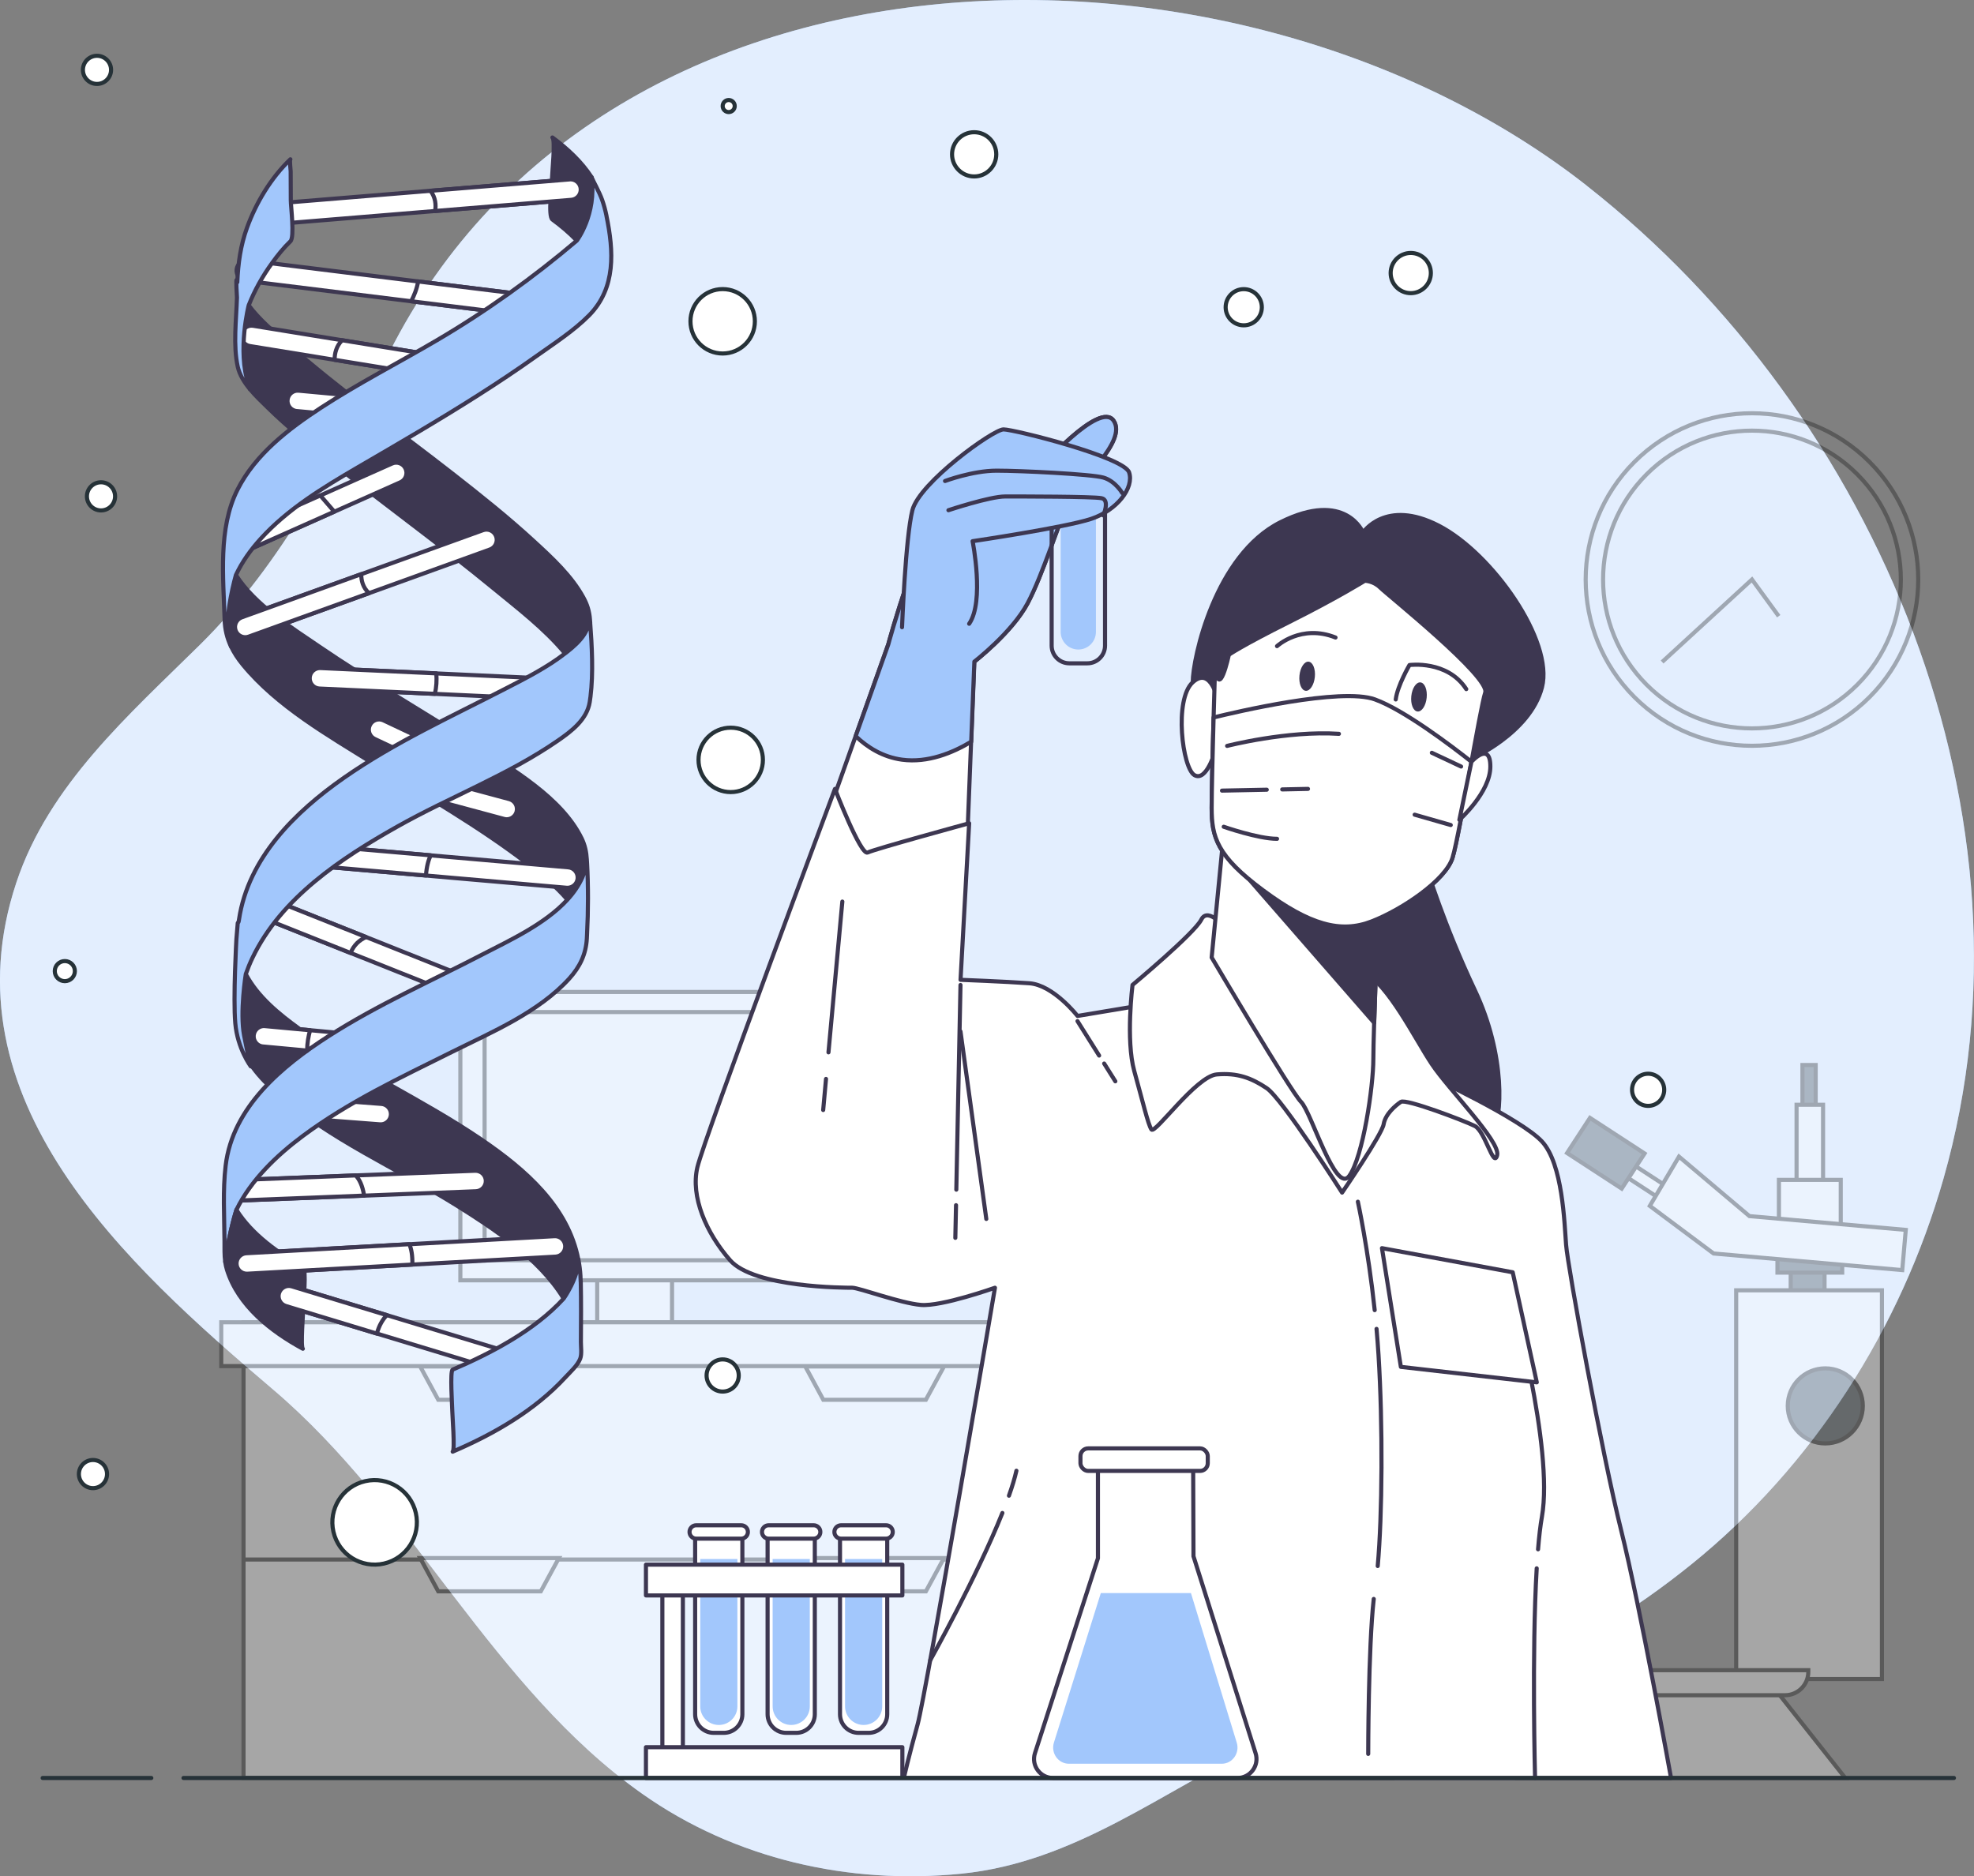 <?xml version="1.0" encoding="UTF-8"?> <svg xmlns="http://www.w3.org/2000/svg" viewBox="0 0 481.16 457.36"><rect x="0" y="0" width="481.16" height="457.36" fill="#808080" stroke="none"/> <defs> <style> .cls-1, .cls-2, .cls-3 { fill: none; } .cls-1, .cls-4, .cls-5, .cls-6, .cls-7, .cls-3 { stroke-linecap: round; stroke-linejoin: round; } .cls-1, .cls-4, .cls-6, .cls-7 { stroke: #3d3751; } .cls-2, .cls-8, .cls-9 { stroke: #000; stroke-miterlimit: 10; } .cls-4, .cls-10 { fill: #a2c7fc; } .cls-11 { opacity: .7; } .cls-11, .cls-5, .cls-8, .cls-7 { fill: #fff; } .cls-12 { opacity: .3; } .cls-5, .cls-3 { stroke: #263238; } .cls-6, .cls-13 { fill: #3d3751; } .cls-9 { fill: #263238; } </style> </defs> <g id="Background_Simple" data-name="Background Simple"> <g> <path class="cls-10" d="m386.89,45.35C302.27-21.15,148.31-20.08,94.87,85.97c-12.75,25.32-25.69,51.01-46.09,71.16-17.33,17.12-36.88,34.17-44.8,58.02-17.61,52.96,26.74,93.09,62.64,123.61,34.09,28.99,53.38,72.68,89.9,98.48,22.58,15.95,50.42,22.23,77.73,19.5,27.99-2.8,49.01-20.17,73.68-31.8,18.72-8.83,38.46-10.93,57.88-17.04,16.62-5.22,32.93-15.65,46.48-26.59,29.64-23.92,51.03-57.49,61.44-94.03,25.06-87.93-15.7-186.01-86.85-241.92Z"></path> <path class="cls-11" d="m386.89,45.35C302.27-21.15,148.31-20.08,94.87,85.97c-12.75,25.32-25.69,51.01-46.09,71.16-17.33,17.12-36.88,34.17-44.8,58.02-17.61,52.96,26.74,93.09,62.64,123.61,34.09,28.99,53.38,72.68,89.9,98.48,22.58,15.95,50.42,22.23,77.73,19.5,27.99-2.8,49.01-20.17,73.68-31.8,18.72-8.83,38.46-10.93,57.88-17.04,16.62-5.22,32.93-15.65,46.48-26.59,29.64-23.92,51.03-57.49,61.44-94.03,25.06-87.93-15.7-186.01-86.85-241.92Z"></path> </g> </g> <g id="Clock"> <g class="cls-12"> <circle class="cls-2" cx="427.04" cy="141.26" r="40.53" transform="translate(25.19 343.34) rotate(-45)"></circle> <circle class="cls-2" cx="427.04" cy="141.26" r="36.29" transform="translate(25.19 343.34) rotate(-45)"></circle> <polyline class="cls-2" points="433.56 150.2 427.04 141.26 405.14 161.37"></polyline> </g> </g> <g id="Device"> <g class="cls-12"> <rect class="cls-8" x="145.57" y="268.94" width="18.24" height="55.61"></rect> <rect class="cls-8" x="112.21" y="241.8" width="84.97" height="70.29"></rect> <rect class="cls-8" x="118.12" y="246.7" width="73.14" height="60.5"></rect> <g> <rect class="cls-8" x="59.36" y="322.32" width="280.08" height="111.05"></rect> <line class="cls-8" x1="59.27" y1="380.15" x2="338.19" y2="380.15"></line> <rect class="cls-8" x="252.34" y="322.32" width="87.1" height="111.05"></rect> <rect class="cls-8" x="53.93" y="322.32" width="290.93" height="10.68"></rect> <polygon class="cls-8" points="196.29 333.09 200.68 341.21 225.68 341.21 230.09 333.09 196.29 333.09"></polygon> <polygon class="cls-8" points="196.29 379.8 200.68 387.91 225.68 387.91 230.09 379.8 196.29 379.8"></polygon> <polygon class="cls-8" points="102.42 333.09 106.82 341.21 131.82 341.21 136.23 333.09 102.42 333.09"></polygon> <polygon class="cls-8" points="102.42 379.8 106.82 387.91 131.82 387.91 136.23 379.8 102.42 379.8"></polygon> </g> </g> </g> <g id="Microscope"> <g class="cls-12"> <rect class="cls-9" x="436.47" y="308.06" width="8.25" height="9.33" transform="translate(881.2 625.46) rotate(180)"></rect> <rect class="cls-9" x="433.24" y="304.47" width="15.79" height="5.74" transform="translate(882.28 614.69) rotate(180)"></rect> <rect class="cls-8" x="423.2" y="314.52" width="35.53" height="94.75" transform="translate(881.92 723.8) rotate(180)"></rect> <circle class="cls-9" cx="444.91" cy="342.7" r="9.15"></circle> <polygon class="cls-8" points="370.29 433.4 386.59 412.94 433.6 412.94 449.77 433.4 370.29 433.4"></polygon> <path class="cls-8" d="m370.72,407.12h64.4c3.13,0,5.67,2.54,5.67,5.67v.43h-75.73v-.43c0-3.13,2.54-5.67,5.67-5.67Z" transform="translate(805.83 820.35) rotate(180)"></path> <g> <rect class="cls-8" x="393.32" y="286.65" width="17.03" height="3.41" transform="translate(581.06 749.32) rotate(-146.91)"></rect> <rect class="cls-9" x="383.47" y="276" width="15.89" height="10.22" transform="translate(565.88 730.33) rotate(-146.91)"></rect> </g> <rect class="cls-9" x="439.35" y="259.61" width="3.23" height="10.41" transform="translate(881.92 529.63) rotate(180)"></rect> <rect class="cls-8" x="437.91" y="269.3" width="6.46" height="20.46" transform="translate(882.28 559.06) rotate(180)"></rect> <rect class="cls-8" x="433.6" y="287.61" width="15.07" height="11.84" transform="translate(882.28 587.06) rotate(180)"></rect> <polygon class="cls-8" points="409.25 281.94 426.42 296.44 464.53 299.8 463.67 309.6 417.68 305.55 402.14 293.95 409.25 281.94"></polygon> </g> </g> <g id="Circles"> <g> <circle class="cls-5" cx="176.15" cy="78.32" r="7.85"></circle> <path class="cls-5" d="m242.84,37.62c0-2.98-2.42-5.39-5.39-5.39s-5.39,2.42-5.39,5.39,2.42,5.39,5.39,5.39,5.39-2.42,5.39-5.39Z"></path> <path class="cls-5" d="m179.09,25.85c0-.81-.66-1.47-1.47-1.47s-1.47.66-1.47,1.47.66,1.47,1.47,1.47,1.47-.66,1.47-1.47Z"></path> <path class="cls-5" d="m27.07,17.03c0-1.9-1.54-3.43-3.43-3.43s-3.43,1.54-3.43,3.43,1.54,3.43,3.43,3.43,3.43-1.54,3.43-3.43Z"></path> <circle class="cls-5" cx="24.62" cy="120.99" r="3.43"></circle> <circle class="cls-5" cx="178.11" cy="185.23" r="7.85"></circle> <path class="cls-5" d="m26.09,359.32c0-1.9-1.54-3.43-3.43-3.43s-3.43,1.54-3.43,3.43,1.54,3.43,3.43,3.43,3.43-1.54,3.43-3.43Z"></path> <circle class="cls-5" cx="91.31" cy="371.09" r="10.3" transform="translate(-80.18 29.57) rotate(-12.84)"></circle> <circle class="cls-5" cx="176.15" cy="335.29" r="3.92"></circle> <path class="cls-5" d="m18.25,236.72c0-1.35-1.1-2.45-2.45-2.45s-2.45,1.1-2.45,2.45,1.1,2.45,2.45,2.45,2.45-1.1,2.45-2.45Z"></path> <path class="cls-5" d="m348.77,66.56c0-2.71-2.2-4.9-4.9-4.9s-4.9,2.2-4.9,4.9,2.2,4.9,4.9,4.9,4.9-2.2,4.9-4.9Z"></path> <circle class="cls-5" cx="303.16" cy="74.89" r="4.41"></circle> <circle class="cls-5" cx="401.73" cy="265.65" r="3.92"></circle> </g> </g> <g id="Character"> <g> <path class="cls-7" d="m203.09,194.82l13.42-37.74s7.55-28.09,15.09-36.9,21.8-5.87,21.8-5.87c0,0,14.68-16.77,18.03-11.74,3.35,5.03-8.39,14.68-10.9,19.71-2.52,5.03-6.29,17.61-10.06,24.74-3.77,7.13-13,14.26-13,14.26l-1.68,42.77-30.19,11.74-2.52-20.97Z"></path> <path class="cls-4" d="m253.41,114.31s-14.26-2.94-21.8,5.87c-7.55,8.81-15.09,36.9-15.09,36.9l-7.95,22.37c2.87,2.73,6.62,5.1,11.31,5.73,6.28.84,12.34-1.67,16.85-4.38l.77-19.52s9.22-7.13,13-14.26c3.77-7.13,7.55-19.71,10.06-24.74,2.52-5.03,14.26-14.68,10.9-19.71-3.35-5.03-18.03,11.74-18.03,11.74Z"></path> <g> <path class="cls-1" d="m256.35,118.08h13v39.31c0,2.37-1.93,4.3-4.3,4.3h-4.41c-2.37,0-4.3-1.93-4.3-4.3v-39.31h0Z"></path> <path class="cls-10" d="m262.84,158.33h0c-2.37,0-4.3-1.92-4.3-4.3v-31.68h8.59v31.68c0,2.37-1.92,4.3-4.3,4.3Z"></path> </g> <g> <path class="cls-4" d="m219.87,152.89s.84-21.8,2.52-28.51,19.71-19.71,22.22-19.71,29.35,6.71,30.61,10.48c1.26,3.77-2.94,9.22-9.22,11.32-6.29,2.1-28.93,5.45-28.93,5.45,0,0,2.94,14.68-.84,20.13"></path> <path class="cls-1" d="m268.92,125.63s1.68-3.77-.42-4.19c-2.1-.42-19.71-.42-23.48-.42s-13.84,3.35-13.84,3.35"></path> <path class="cls-1" d="m273.54,120.18s-1.68-2.94-4.61-3.77c-2.94-.84-20.13-1.68-26-1.68s-12.58,2.52-12.58,2.52"></path> </g> <path class="cls-6" d="m347.75,211.59s4.19,13.84,11.74,29.77,6.71,31.45,4.19,34.8c-2.52,3.35-11.32,4.19-11.32,4.19,0,0-22.22-10.9-26.84-22.22-4.61-11.32,1.68-41.51,8.39-44.03s13.84-2.52,13.84-2.52Z"></path> <g> <path class="cls-7" d="m280.25,244.71l-17.61,2.94s-5.87-7.55-11.74-7.97c-5.87-.42-16.77-.84-16.77-.84l2.1-38.16s-23.06,6.29-24.74,7.13-7.97-15.51-7.97-15.51c0,0-31.87,85.12-33.54,92.25s2.1,15.93,7.97,22.64c5.87,6.71,28.09,6.71,29.77,6.71s11.74,3.77,16.77,4.19c5.03.42,18.03-4.19,18.03-4.19,0,0-16.77,98.96-18.87,106.5-2.1,7.55-3.35,13-3.35,13h187.01s-7.55-41.93-12.16-60.38-13-64.15-13.42-69.6c-.42-5.45-.84-19.71-5.87-25.16-5.03-5.45-27.25-15.93-28.51-16.35-1.26-.42-44.87-19.29-44.87-19.29l-22.22,2.1Z"></path> <g> <line class="cls-1" x1="233.03" y1="293.78" x2="232.86" y2="301.74"></line> <line class="cls-1" x1="234.12" y1="240.1" x2="233.1" y2="289.99"></line> <line class="cls-1" x1="234.12" y1="251.42" x2="240.41" y2="297.13"></line> <line class="cls-1" x1="201.34" y1="263" x2="200.65" y2="270.58"></line> <line class="cls-1" x1="205.32" y1="219.77" x2="201.94" y2="256.52"></line> <line class="cls-1" x1="269.14" y1="259.25" x2="271.86" y2="263.58"></line> <line class="cls-1" x1="262.64" y1="248.91" x2="267.91" y2="257.3"></line> <path class="cls-1" d="m334.85,389.76c-1.35,12.04-1.35,37.77-1.35,37.77"></path> <path class="cls-1" d="m335.53,323.93c.18,2.06.35,4.18.48,6.32,1.07,17.19.93,38.96-.19,51.48"></path> <path class="cls-1" d="m330.98,292.93s2.49,11.36,4.1,26.43"></path> <path class="cls-1" d="m374.57,382.3c-1.22,20.62-.4,51.1-.4,51.1"></path> <path class="cls-1" d="m368.3,315.16s10.48,37.74,7.55,54.51c-.39,2.2-.7,4.92-.95,7.99"></path> <path class="cls-1" d="m245.93,364.59c.79-2.23,1.42-4.29,1.82-6.08"></path> <path class="cls-1" d="m226.75,404.69s11.37-20.35,17.58-35.89"></path> </g> </g> <path class="cls-7" d="m299.11,226.68s-4.61-5.87-6.29-2.52c-1.68,3.35-16.77,15.93-16.77,15.93,0,0-1.68,13.42.42,20.97,2.1,7.55,3.35,13,4.19,14.26.84,1.26,10.9-13,15.93-13.42,5.03-.42,8.39.84,12.16,3.35,3.77,2.52,18.38,25.46,18.38,25.46,0,0,9.71-14.14,10.13-16.66s2.94-4.61,4.19-5.45,15.51,4.61,18.03,5.87,4.61,10.48,5.45,7.13c.84-3.35-11.74-15.93-15.93-22.22-4.19-6.29-10.48-19.29-16.77-22.64-6.29-3.35-33.13-10.06-33.13-10.06Z"></path> <path class="cls-7" d="m298.28,203.2l-2.94,30.19s19.29,32.71,21.8,35.22c2.52,2.52,8.39,22.64,11.74,18.03,3.35-4.61,5.87-21.8,5.87-28.51s1.26-38.16,1.26-38.16c0,0-18.03-1.68-24.32-5.45-6.29-3.77-13.42-11.32-13.42-11.32Z"></path> <path class="cls-6" d="m298.28,203.2l-.35,3.64,37.03,42.48c.35-11.68,1.06-29.34,1.06-29.34,0,0-18.03-1.68-24.32-5.45-6.29-3.77-13.42-11.32-13.42-11.32Z"></path> <polygon class="cls-7" points="336.85 304.25 341.46 333.19 374.59 336.96 368.72 310.13 336.85 304.25"></polygon> <g> <g> <path class="cls-6" d="m332.24,129.82s-4.19-10.48-20.13-2.52c-15.93,7.97-21.38,33.13-21.38,39s-2.1,12.58,1.68,12.58,8.39-10.9,11.32-15.1c2.94-4.19,26.42-15.09,31.45-14.68,5.03.42,22.64,22.64,22.64,22.64l.42,13.42s14.68-6.29,17.61-17.61c2.94-11.32-12.16-32.71-25.16-39.41-13-6.71-18.45,1.68-18.45,1.68Z"></path> <path class="cls-7" d="m297.02,171.34s-1.68-9.22-6.29-5.03c-4.61,4.19-2.52,20.97.42,22.64s5.03-5.87,5.03-5.87l.84-11.74Z"></path> <path class="cls-7" d="m296.18,162.11s-.84,27.67-.84,34.8,1.26,11.74,12.58,20.13c11.32,8.39,18.87,10.48,26.42,7.55,7.55-2.94,18.03-10.06,19.71-15.51,1.68-5.45,6.71-36.48,7.97-40.25,1.26-3.77-23.9-23.9-25.58-25.58-1.68-1.68-3.77-1.68-3.77-1.68,0,0-6.71,4.19-18.45,10.06-11.74,5.87-14.68,7.97-14.68,7.97,0,0-2.52,11.74-3.35,2.52Z"></path> <path class="cls-13" d="m320.49,165.03c-.2,1.96-1.2,3.46-2.23,3.36-1.04-.1-1.72-1.78-1.52-3.74s1.2-3.46,2.23-3.36c1.04.1,1.72,1.78,1.52,3.74Z"></path> <path class="cls-13" d="m347.75,170.08c-.2,1.96-1.2,3.46-2.23,3.36-1.04-.1-1.72-1.78-1.52-3.74.2-1.96,1.2-3.46,2.23-3.36,1.04.1,1.72,1.78,1.52,3.74Z"></path> <path class="cls-1" d="m311.27,157.5s5.87-5.45,14.26-2.1"></path> <path class="cls-1" d="m357.4,167.98c-4.61-7.13-13.84-5.87-13.84-5.87,0,0-2.94,5.03-3.35,8.39"></path> <g> <path class="cls-7" d="m335.17,170.5c-8.3-3.02-34.25,3.13-39.36,4.39-.23,8.26-.47,18.16-.47,22.03,0,7.13,1.26,11.74,12.58,20.13,11.32,8.39,18.87,10.48,26.42,7.55,7.55-2.94,18.03-10.06,19.71-15.51.92-3,2.86-13.72,4.62-23.4-5.02-3.96-16.45-12.62-23.49-15.18Z"></path> <path class="cls-1" d="m299.11,181.82s14.68-3.77,27.25-2.94"></path> <line class="cls-1" x1="312.54" y1="192.43" x2="318.82" y2="192.3"></line> <line class="cls-1" x1="297.86" y1="192.72" x2="308.77" y2="192.5"></line> <line class="cls-1" x1="353.62" y1="201.11" x2="344.82" y2="198.59"></line> <line class="cls-1" x1="349.01" y1="183.5" x2="356.14" y2="186.85"></line> <path class="cls-1" d="m298.28,201.53s8.39,2.94,13,2.94"></path> </g> </g> <path class="cls-7" d="m358.67,185.68s4.6-5.12,4.6,1.17-7.55,13-7.55,13l2.94-14.17Z"></path> </g> </g> </g> <g id="DNA"> <g> <g> <path class="cls-7" d="m117.44,244.86c-.31,0-.62-.06-.92-.18l-52.35-20.87c-1.28-.51-1.91-1.97-1.4-3.25.51-1.28,1.96-1.91,3.25-1.4l52.35,20.87c1.28.51,1.91,1.97,1.4,3.25-.39.98-1.33,1.57-2.32,1.57Z"></path> <path class="cls-7" d="m66.02,219.17c-1.28-.51-2.74.11-3.25,1.4-.51,1.28.11,2.74,1.4,3.25l21.29,8.48c.8-2.01,2.22-3.19,3.77-3.88l-23.2-9.25Z"></path> </g> <g> <path class="cls-6" d="m140.6,58.66s4.84-6.35,3.61-15.46c-2.47-3.81-5.97-7.04-9.56-9.69.77.56-.1,8.81-.1,10,0,1.38-1.03,9.16.1,10,2.13,1.57,4.15,3.26,5.95,5.15Z"></path> <path class="cls-6" d="m141.75,204.32c-4.88-9.95-16.98-16.84-25.88-22.64-12.62-8.23-25.75-15.67-38.19-24.17-6.44-4.4-15.57-10.05-20.17-17.35,0,0-2.79,9.71-1.76,14.85.17.85.36,1.72.56,2.56.72,1.53,1.67,2.99,2.87,4.45,8.34,10.16,20.8,17.23,31.79,24.1,12.7,7.93,25.86,15.36,37.73,24.52,3.36,2.6,6.8,5.39,9.6,8.66,1.51-1.66,2.77-3.46,3.65-5.45.43-.96.62-1.93.91-2.93.08-.26.15-.47.22-.64,0-.26-.02-.52-.04-.77-.11-1.86-.47-3.51-1.29-5.2Z"></path> </g> <g> <path class="cls-7" d="m138.31,216.4c-.07,0-.15,0-.22,0l-61.08-5.31c-1.38-.12-2.39-1.33-2.27-2.71.12-1.38,1.33-2.39,2.71-2.27l61.08,5.31c1.38.12,2.39,1.33,2.27,2.71-.11,1.3-1.21,2.28-2.49,2.28Z"></path> <path class="cls-7" d="m77.45,206.1c-1.38-.11-2.59.9-2.71,2.27-.12,1.38.9,2.59,2.27,2.71l26.82,2.33c.14-2.13.59-3.73,1.14-4.92l-27.52-2.39Z"></path> </g> <path class="cls-7" d="m123.51,199.71c-.21,0-.43-.03-.65-.09l-19.73-5.31c-1.33-.36-2.12-1.73-1.76-3.06.36-1.33,1.73-2.12,3.06-1.76l19.73,5.31c1.33.36,2.12,1.73,1.76,3.06-.3,1.12-1.31,1.85-2.41,1.85Z"></path> <path class="cls-7" d="m106.06,186.81c-.36,0-.72-.08-1.07-.24l-13.66-6.45c-1.25-.59-1.78-2.08-1.19-3.33.59-1.25,2.08-1.78,3.33-1.19l13.66,6.45c1.25.59,1.78,2.08,1.19,3.33-.43.9-1.33,1.43-2.26,1.43Z"></path> <path class="cls-6" d="m137.39,316.52s3.57-5.06,3.57-9.36c0-.06,0-.1,0-.16-2.49-12.85-12.81-21.87-23.62-29.23-14.31-9.74-30.29-16.83-44.33-26.96-4.98-3.6-10.19-7.82-13.1-13.36-.1-.17-.19-.35-.28-.53-.57-1.15-.93-2.33-1.33-3.54-.19-.59-.16-1.25-.34-1.83-.09-.26-.16.99-.22,2.89-.05,1.82-.08,4.23-.09,6.46-.12,3.97-.28,8.08.51,11.88,1.14,5.49,5.12,9.95,9.21,13.57,12.91,11.43,29.44,18.46,43.97,27.52,8.77,5.48,20.11,12.91,26.04,22.65Z"></path> <path class="cls-7" d="m92.79,274.07c-.06,0-.13,0-.19,0l-14.79-1.14c-1.38-.11-2.41-1.31-2.3-2.68.11-1.38,1.3-2.43,2.68-2.3l14.79,1.14c1.38.11,2.41,1.31,2.3,2.68-.1,1.31-1.2,2.31-2.49,2.31Z"></path> <path class="cls-7" d="m84.82,256.99c-.08,0-.15,0-.23-.01l-20.49-1.9c-1.38-.13-2.39-1.34-2.26-2.72.13-1.38,1.34-2.39,2.72-2.26l20.49,1.9c1.38.13,2.39,1.34,2.26,2.72-.12,1.3-1.21,2.27-2.49,2.27Z"></path> <path class="cls-6" d="m143.8,150.97c-.15-1.96-.66-3.61-1.61-5.34-2.88-5.28-7.63-9.65-12.01-13.67-6.22-5.73-12.84-11.01-19.5-16.22-13.63-10.66-27.85-20.68-40.83-32.14-3.11-2.74-6.67-5.71-9.23-9.18,0,0-2.82,11.01-.07,19.24.14.41.25.8.36,1.19,1.39,1.68,3.01,3.2,4.38,4.54,4.73,4.64,9.91,8.83,15.09,12.96,13.26,10.54,27.01,20.45,40.09,31.21,5.68,4.68,12.3,9.71,17.26,15.72.16-.11.31-.23.46-.35,1.57-1.24,3.14-2.62,4.23-4.31.45-.71.72-1.43,1.07-2.18.13-.27.25-.5.37-.67-.02-.27-.04-.54-.06-.8Z"></path> <g> <path class="cls-7" d="m58.26,134.84c-.96,0-1.87-.55-2.29-1.48-.56-1.26,0-2.74,1.27-3.3l38.32-17.07c1.26-.56,2.74,0,3.3,1.27s0,2.74-1.27,3.3l-38.32,17.07c-.33.15-.68.22-1.02.22Z"></path> <path class="cls-7" d="m78.06,120.78l-20.81,9.27c-1.26.56-1.83,2.04-1.27,3.3.41.93,1.33,1.48,2.29,1.48.34,0,.69-.07,1.02-.22l22.19-9.89-3.41-3.95Z"></path> </g> <g> <path class="cls-7" d="m135.65,170.5s-.08,0-.12,0l-57.66-2.66c-1.38-.06-2.45-1.23-2.38-2.61.06-1.38,1.23-2.44,2.61-2.38l57.66,2.66c1.38.06,2.45,1.23,2.38,2.61-.06,1.34-1.17,2.38-2.5,2.38Z"></path> <path class="cls-7" d="m75.49,165.23c-.06,1.38,1,2.55,2.38,2.61l28.11,1.29c.43-1.61.49-3.37.37-4.99l-28.25-1.3c-1.38-.06-2.55,1-2.61,2.38Z"></path> </g> <path class="cls-4" d="m143.86,151.77c-.12.17-.24.4-.37.67-.35.75-.62,1.47-1.07,2.18-1.09,1.69-2.66,3.07-4.23,4.31-.15.12-.3.24-.46.35-4.41,3.42-9.51,6.01-14.45,8.55-13.35,6.89-27.1,13.14-39.46,21.77-11.9,8.31-23.3,19.53-25.56,34.52-.23,1.55-.3.02-.37,1.59l-.27,3.23s-.81,14.29-.27,20.49c.54,6.2,3.77,10.51,3.77,10.51,0,0-.54-1.89-1.62-7.55s.41-14.95.41-14.95c.47-1.34,1.01-2.66,1.62-3.94,6.99-14.65,21.67-24.33,35.36-32.04,12.8-7.21,26.96-12.55,39.08-20.92,3.32-2.29,7.09-5.15,7.77-9.39.07-.44.13-.89.19-1.34.71-5.73.35-12.34-.08-18.05Z"></path> <g> <path class="cls-7" d="m57.88,292.66c-1.34,0-2.44-1.06-2.5-2.4-.05-1.38,1.02-2.54,2.4-2.6l58.04-2.28c1.4-.03,2.54,1.02,2.6,2.4.05,1.38-1.02,2.54-2.4,2.6l-58.04,2.28s-.07,0-.1,0Z"></path> <path class="cls-7" d="m86.69,286.52l-28.91,1.13c-1.38.05-2.45,1.22-2.4,2.6.05,1.35,1.16,2.4,2.5,2.4.03,0,.07,0,.1,0l30.77-1.21c-.4-2.53-1.19-4.03-2.06-4.92Z"></path> </g> <path class="cls-4" d="m143.08,210.29c-.07.17-.14.38-.22.64-.29,1-.48,1.97-.91,2.93-.88,1.99-2.14,3.79-3.65,5.45-5.42,5.94-14.11,9.93-20.59,13.29-12.59,6.54-25.63,12.29-37.6,19.96-11.35,7.28-23.41,17.29-25.11,31.57-.72,6.05-.32,12.34-.28,18.4.01,1.75-.05,3.4.18,5.06,1-7.4,2.73-12.68,2.73-12.68,3.51-7.25,9.87-13.31,16.16-17.99,11.14-8.31,23.87-14.27,36.26-20.44,9.78-4.87,21.24-9.7,28.72-17.95,2.57-2.85,4.05-5.89,4.27-9.73.02-.36.04-.71.05-1.07.3-5.74.31-11.72,0-17.44Z"></path> <path class="cls-6" d="m55.32,309.52c2.76,8.81,10.73,15.04,18.5,19.25-.59-.32.1-9,.1-10,0-1.13.85-9.48-.1-10-5.69-3.09-12.42-7.8-16.19-13.86,0,0-1.73,5.27-2.73,12.68.09.64.22,1.29.42,1.93Z"></path> <path class="cls-7" d="m72.36,100.2l10.75,1c.01-1.86.34-3.58.72-4.95l-11.02-1.02c-1.38-.13-2.59.88-2.72,2.26-.13,1.38.88,2.59,2.26,2.72Z"></path> <g> <path class="cls-7" d="m136.79,77.94c-.1,0-.21,0-.31-.02l-76.63-9.48c-1.37-.17-2.34-1.42-2.17-2.79.17-1.37,1.41-2.35,2.79-2.17l76.63,9.48c1.37.17,2.34,1.42,2.17,2.79-.16,1.27-1.23,2.19-2.48,2.19Z"></path> <path class="cls-7" d="m137.1,72.95l-35.18-4.35c-.29,1.79-1,3.49-1.69,4.83l36.26,4.49c.1.01.21.02.31.02,1.24,0,2.32-.93,2.48-2.19.17-1.37-.8-2.62-2.17-2.79Z"></path> </g> <g> <path class="cls-7" d="m65.09,54.79c-1.29,0-2.38-.99-2.49-2.3-.11-1.38.91-2.58,2.29-2.7l73.98-6.07c1.37-.12,2.58.91,2.7,2.29.11,1.38-.91,2.58-2.29,2.7l-73.98,6.07c-.07,0-.14,0-.21,0Z"></path> <path class="cls-7" d="m138.86,43.73l-33.92,2.78c1.23,1.65,1.37,3.44,1.13,4.92l33.19-2.72c1.38-.11,2.4-1.32,2.29-2.7-.11-1.38-1.32-2.41-2.7-2.29Z"></path> </g> <g> <path class="cls-7" d="m107.96,91.97c-.13,0-.27-.01-.4-.03l-46.66-7.59c-1.36-.22-2.29-1.51-2.07-2.87.22-1.36,1.5-2.29,2.87-2.07l46.66,7.59c1.36.22,2.29,1.51,2.07,2.87-.2,1.23-1.26,2.1-2.46,2.1Z"></path> <path class="cls-7" d="m108.36,87l-24.97-4.06c-1.45,1.44-1.83,3.26-1.83,4.77l25.99,4.23c.14.02.27.03.4.03,1.2,0,2.27-.87,2.46-2.1.22-1.36-.7-2.65-2.07-2.87Z"></path> </g> <path class="cls-4" d="m66.34,64.08c1.34-1.85,2.79-3.67,4.44-5.25,1.07-1.03.1-8.46.1-10,0-2.36-.01-4.71-.03-7.07,0-.45-.31-2.7-.07-2.93-4.72,4.5-8.36,10.58-10.57,16.67-1.59,4.37-2.18,8.76-2.37,13.3-.29-1.41-.31-.17-.08,3.73-.17,5.44-.97,11.65.19,16.87.44,1.96,1.58,3.78,2.96,5.45-.11-.39-.23-.78-.36-1.19-2.74-8.23.07-19.24.07-19.24,1.45-3.67,3.4-7.15,5.72-10.34Z"></path> <g> <path class="cls-7" d="m59.78,155.33c-1.02,0-1.98-.63-2.35-1.65-.47-1.3.2-2.73,1.5-3.2l58.8-21.24c1.3-.47,2.73.2,3.2,1.5.47,1.3-.2,2.73-1.5,3.2l-58.8,21.24c-.28.1-.57.15-.85.15Z"></path> <path class="cls-7" d="m88.06,139.95l-29.13,10.53c-1.3.47-1.97,1.9-1.5,3.2.37,1.02,1.33,1.65,2.35,1.65.28,0,.57-.05.85-.15l29.31-10.59c-1.49-1.37-1.91-3.1-1.88-4.64Z"></path> </g> <g> <path class="cls-7" d="m129.2,336.28c-.24,0-.48-.04-.73-.11l-58.8-17.83c-1.32-.4-2.07-1.8-1.67-3.12.4-1.32,1.8-2.07,3.12-1.67l58.8,17.83c1.32.4,2.07,1.8,1.67,3.12-.33,1.08-1.32,1.78-2.39,1.78Z"></path> <path class="cls-7" d="m94.28,320.58l-23.15-7.02c-1.32-.4-2.72.35-3.12,1.67-.4,1.32.35,2.72,1.67,3.12l22.18,6.73c.54-2,1.41-3.44,2.42-4.49Z"></path> </g> <g> <path class="cls-7" d="m60.16,310.49c-1.32,0-2.42-1.03-2.49-2.36-.08-1.38.98-2.56,2.36-2.63l75.11-4.17c1.37-.09,2.56.98,2.63,2.36s-.98,2.56-2.36,2.63l-75.11,4.17s-.09,0-.14,0Z"></path> <path class="cls-7" d="m99.78,303.28l-39.76,2.21c-1.38.08-2.43,1.26-2.36,2.63.07,1.33,1.18,2.36,2.49,2.36.05,0,.09,0,.14,0l40.22-2.23c.06-2.21-.24-3.81-.73-4.97Z"></path> </g> <path class="cls-7" d="m64.1,255.09l10.76,1c.01-1.86.34-3.58.72-4.95l-11.02-1.02c-1.38-.13-2.59.88-2.72,2.26-.13,1.38.88,2.59,2.26,2.72Z"></path> <path class="cls-4" d="m141.54,312.42c0-.41-.02-.82-.05-1.23v-.14s0,.01,0,.01c-.08-1.4-.26-2.75-.51-4.06,0,.05,0,.1,0,.16,0,4.31-3.57,9.36-3.57,9.36-7.16,7.88-17.91,13.41-27.07,17.34-.69.3-.1,9.03-.1,10s.7,9.74.1,10c10.08-4.33,19.94-9.99,27.46-18.12,1.14-1.24,3.02-2.92,3.62-4.54.44-1.17.16-2.85.17-4.09.04-4.89.07-9.8-.03-14.69Z"></path> <path class="cls-4" d="m147.84,52.64c-.28-1.38-.64-2.69-1.06-3.89-.67-1.91-2.29-4.78-2.58-5.55,1.24,9.11-3.61,15.46-3.61,15.46-10.64,9.03-22.12,17.24-34.08,24.27-9.4,5.53-19.13,10.49-28.26,16.45-7.92,5.17-16.01,11.36-20.36,19.98-4.77,9.44-3.44,21.46-3.14,31.63.07,2.46.61,4.59,1.55,6.59-.2-.85-.39-1.71-.56-2.56-1.03-5.14,1.76-14.85,1.76-14.85,1.51-3.22,3.6-6.14,5.99-8.78,6.62-7.31,15.29-12.57,23.74-17.49,9.85-5.73,19.71-11.45,29.32-17.57,4.8-3.05,9.54-6.21,14.17-9.51,4.35-3.1,9.15-6.17,12.91-9.99,6.53-6.66,5.96-15.63,4.2-24.19Z"></path> </g> </g> <g id="Bottles"> <g> <rect class="cls-7" x="161.45" y="385.9" width="5" height="43.5"></rect> <g> <path class="cls-7" d="m169.45,373.4h11.5v44.47c0,2.5-2.03,4.53-4.53,4.53h-2.45c-2.5,0-4.53-2.03-4.53-4.53v-44.47h0Z"></path> <path class="cls-10" d="m170.68,380.03v35.92c0,2.5,2.03,4.53,4.53,4.53h0c2.5,0,4.53-2.03,4.53-4.53v-35.92h-9.05Z"></path> <path class="cls-7" d="m180.67,375.06h-10.97c-.9,0-1.63-.73-1.63-1.63h0c0-.9.73-1.63,1.63-1.63h10.97c.9,0,1.63.73,1.63,1.63h0c0,.9-.73,1.63-1.63,1.63Z"></path> </g> <g> <path class="cls-7" d="m187.11,373.4h11.5v44.47c0,2.5-2.03,4.53-4.53,4.53h-2.45c-2.5,0-4.53-2.03-4.53-4.53v-44.47h0Z"></path> <path class="cls-10" d="m188.33,380.03v35.92c0,2.5,2.03,4.53,4.53,4.53h0c2.5,0,4.53-2.03,4.53-4.53v-35.92h-9.05Z"></path> <path class="cls-7" d="m198.33,375.06h-10.97c-.9,0-1.63-.73-1.63-1.63h0c0-.9.73-1.63,1.63-1.63h10.97c.9,0,1.63.73,1.63,1.63h0c0,.9-.73,1.63-1.63,1.63Z"></path> </g> <g> <path class="cls-7" d="m204.76,373.4h11.5v44.47c0,2.5-2.03,4.53-4.53,4.53h-2.45c-2.5,0-4.53-2.03-4.53-4.53v-44.47h0Z"></path> <path class="cls-10" d="m205.98,380.03v35.92c0,2.5,2.03,4.53,4.53,4.53h0c2.5,0,4.53-2.03,4.53-4.53v-35.92h-9.05Z"></path> <path class="cls-7" d="m215.98,375.06h-10.97c-.9,0-1.63-.73-1.63-1.63h0c0-.9.73-1.63,1.63-1.63h10.97c.9,0,1.63.73,1.63,1.63h0c0,.9-.73,1.63-1.63,1.63Z"></path> </g> <rect class="cls-7" x="157.45" y="381.4" width="62.5" height="7.5"></rect> <rect class="cls-7" x="157.45" y="425.9" width="62.5" height="7.5"></rect> </g> <g> <path class="cls-7" d="m290.91,379.37l-.08-22.19h-23.21v22.66l-15.35,47.51c-.97,2.99,1.26,6.05,4.4,6.05h44.97c3.14,0,5.37-3.06,4.4-6.05l-15.13-47.99Z"></path> <path class="cls-10" d="m290.27,388.33h-21.95l-11.43,36.44c-.8,2.55,1.05,5.16,3.65,5.16h37.26c2.6,0,4.45-2.61,3.65-5.16l-11.16-36.44Z"></path> <rect class="cls-7" x="263.36" y="353.06" width="31.03" height="5.49" rx="1.87" ry="1.87"></rect> </g> </g> <g id="Table"> <g> <line class="cls-3" x1="44.73" y1="433.4" x2="476.27" y2="433.4"></line> <line class="cls-3" x1="10.4" y1="433.4" x2="36.88" y2="433.4"></line> </g> </g> </svg> 